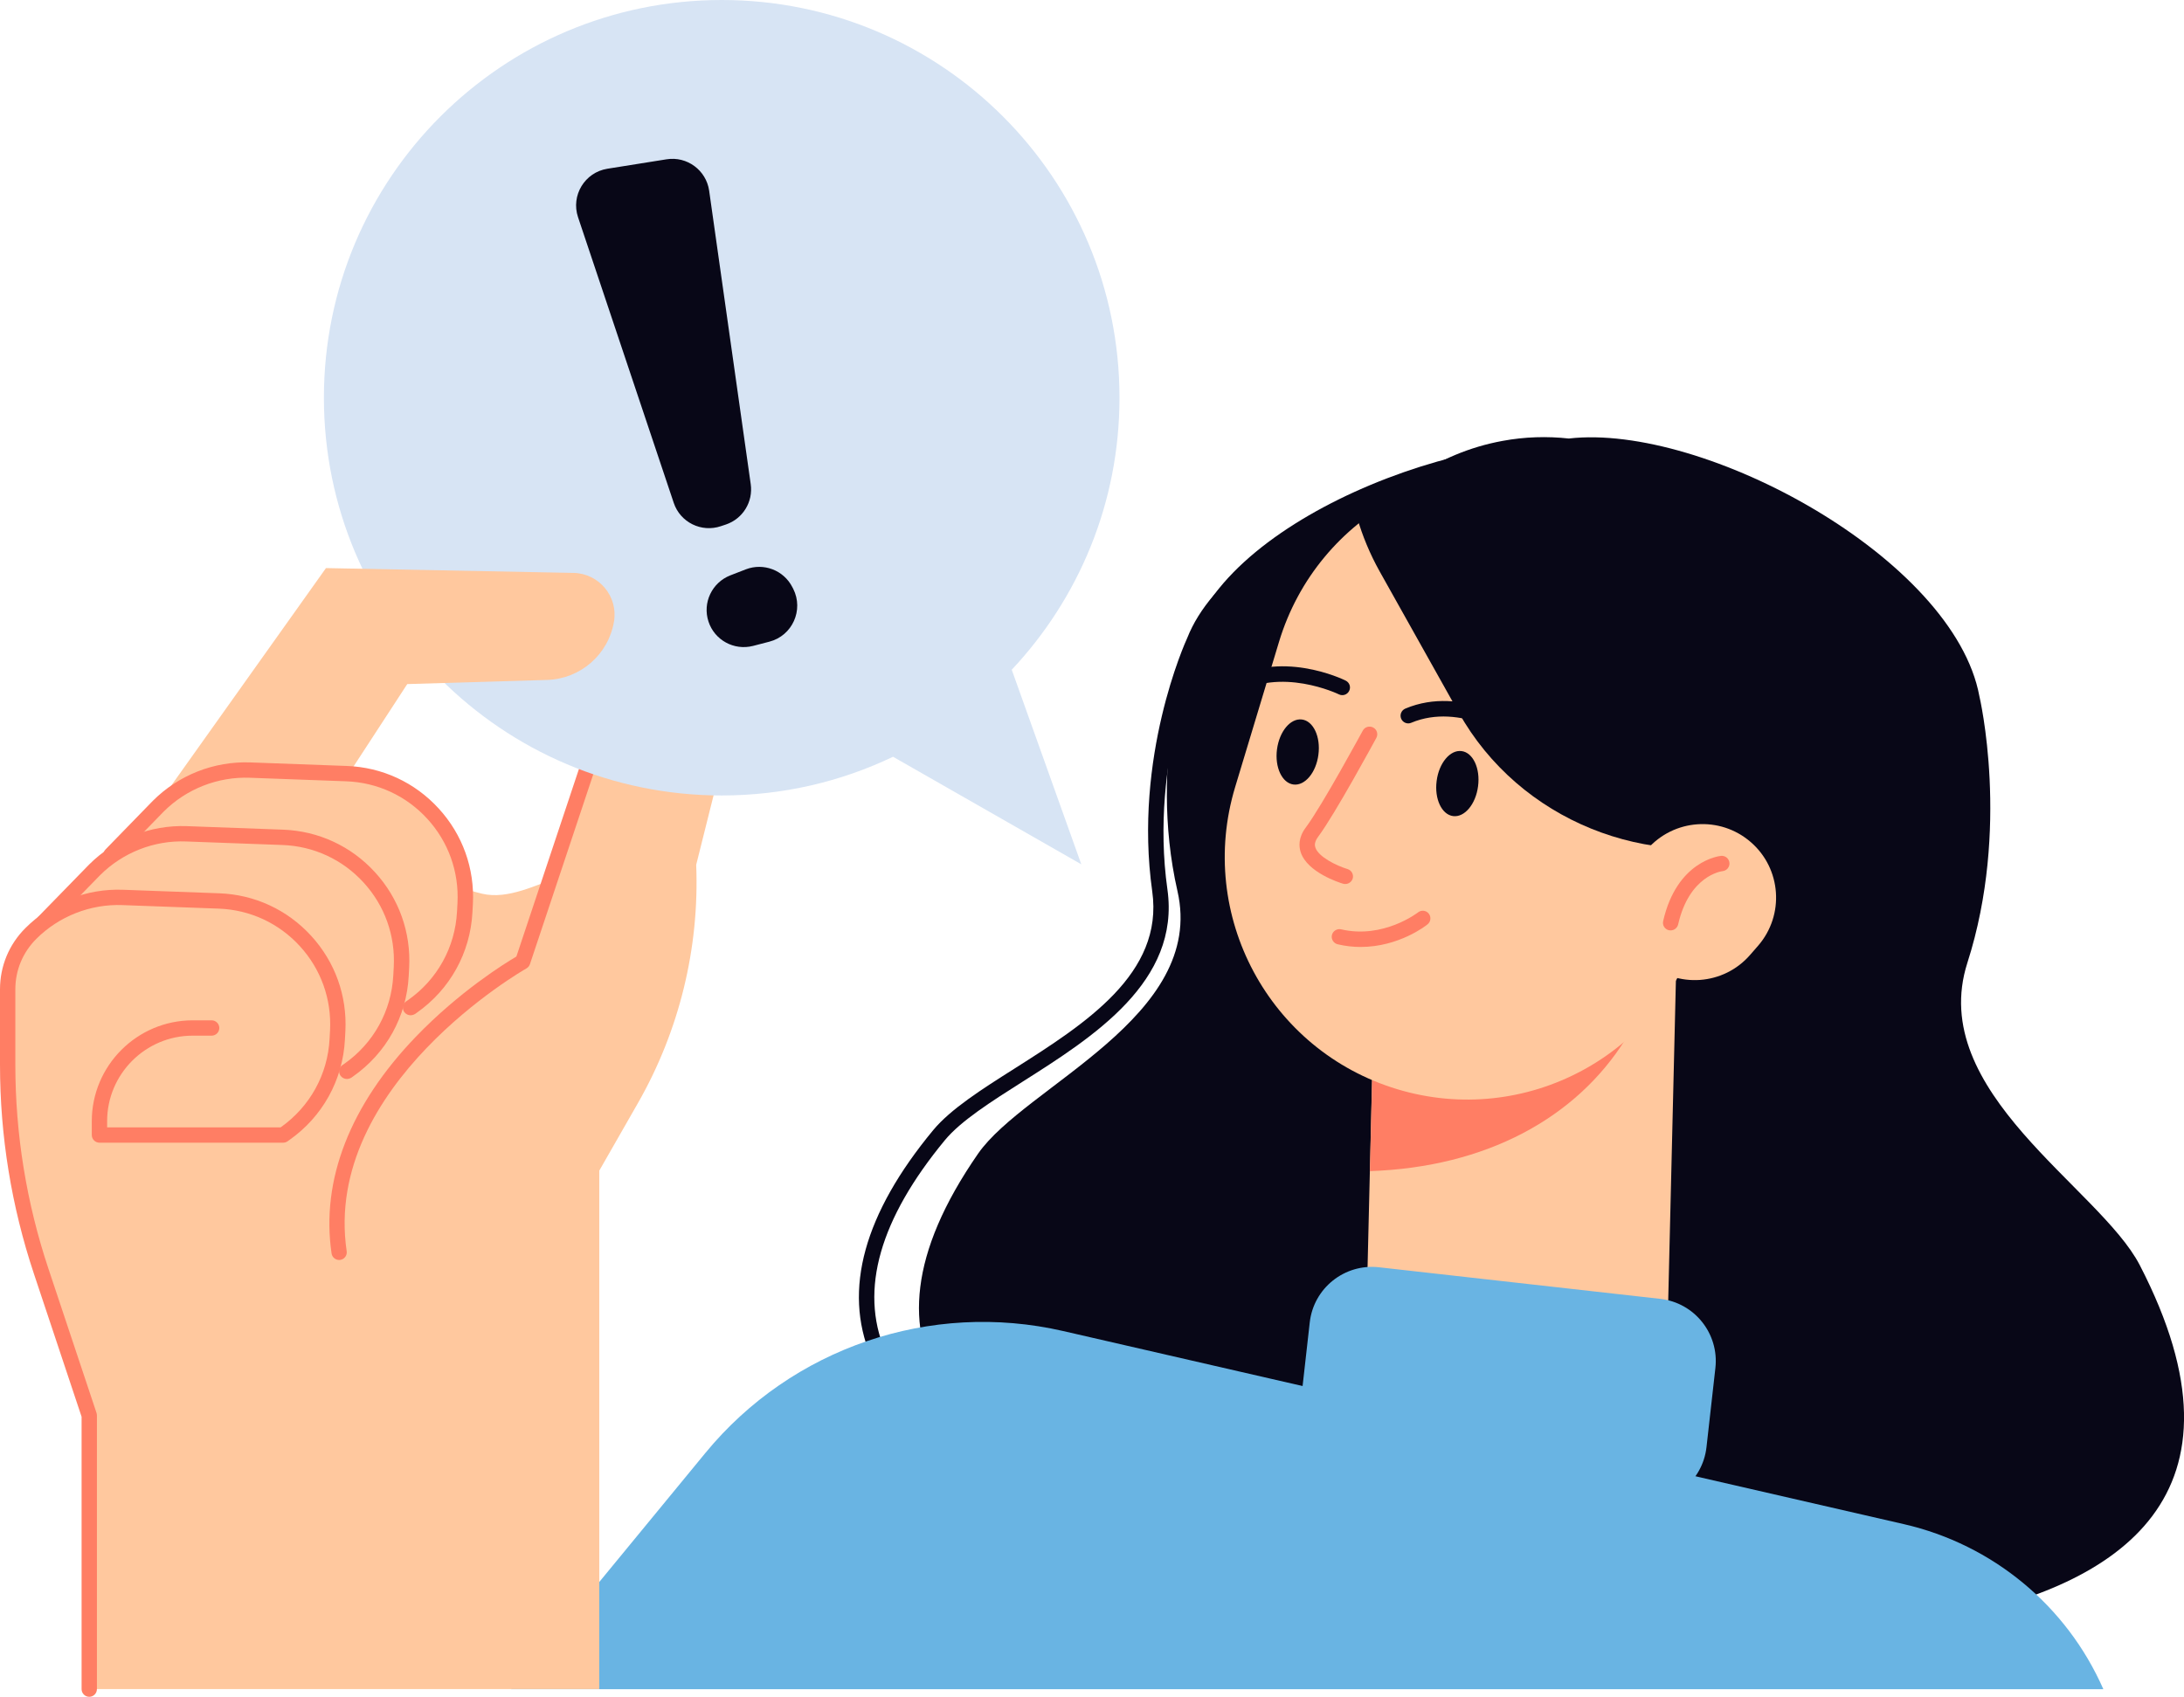 <svg xmlns="http://www.w3.org/2000/svg" xmlns:xlink="http://www.w3.org/1999/xlink" x="0px" y="0px" viewBox="0 0 284.81 221.33" style="enable-background:new 0 0 284.81 221.33;" xml:space="preserve"><style type="text/css">	.st0{fill:#FF7E64;}	.st1{fill:#FFC89E;}	.st2{fill:#69B4E3;}	.st3{fill:#080717;}	.st4{fill:#FFFFFF;}	.st5{fill:#D7E4F4;}	.st6{fill:none;stroke:#000000;stroke-width:2;stroke-linecap:round;stroke-linejoin:round;stroke-miterlimit:10;}	.st7{fill:#99CDE0;}	.st8{fill:none;stroke:#080717;stroke-width:2;stroke-linecap:round;stroke-linejoin:round;stroke-miterlimit:10;}	.st9{fill:none;stroke:#FF7E64;stroke-width:2;stroke-linecap:round;stroke-linejoin:round;stroke-miterlimit:10;}	.st10{fill:#070A17;}	.st11{fill:none;stroke:#FF7E64;stroke-width:2;stroke-miterlimit:10;}</style><g id="Layer_2"></g><g id="_x3C_Layer_x3E_">	<g>		<g>			<path class="st3" d="M186.02,207.73c-0.03,0-0.06,0-0.09,0c-2.52-0.23-61.94-5.82-72.38-30.83c-3.61-8.66-0.88-18.58,8.14-29.48    c2.28-2.75,6.33-5.33,10.63-8.05c9.12-5.79,19.46-12.35,17.94-23.1c-2.47-17.52,4.29-32.46,4.58-33.09    c3-7.56,12.38-14.39,25.71-18.67c12.4-3.99,25.29-4.77,33.65-2.04c0.53,0.17,0.81,0.74,0.64,1.26c-0.17,0.53-0.74,0.81-1.26,0.64    c-7.86-2.56-20.59-1.76-32.42,2.05c-12.58,4.04-21.73,10.61-24.49,17.56c-0.09,0.2-6.82,15.1-4.43,32.03    c1.7,12.03-9.7,19.26-18.85,25.06c-4.16,2.64-8.08,5.13-10.16,7.64c-8.5,10.29-11.14,19.52-7.83,27.44    c9.97,23.9,70.1,29.55,70.71,29.61c0.55,0.05,0.96,0.54,0.91,1.08C186.97,207.34,186.54,207.73,186.02,207.73z"></path>		</g>		<path class="st3" d="M153.55,116.23c-3.92-17.16,1.73-32.8,1.73-32.8c4.96-16.43,38.93-29.08,56.23-25.02   c2.83,0.06,5.69,0.48,8.53,1.34c16.71,5.05,26.17,22.69,21.12,39.4l-2.8,9.27c-0.69,5.28-1.57,9.92-2.08,13.18   c-2.36,14.99,11.19,18.54,15.39,27.92c4.2,9.39-4.19,13.89-6.5,25.11c-2.03,9.86,6.13,12.34,8.68,24.37   c-5.8,4.96-12.17,9.19-18.96,12.61c-17.07-1.39-39.06-8.03-39.06-8.03s-104.75-0.49-68.28-53.1   C133.69,141.64,157.31,132.66,153.55,116.23z"></path>		<path class="st3" d="M256.56,125.59c5.64-17.57,1.57-34.76,1.57-34.76c-3.3-17.95-35.9-35.66-53.55-33.63   c-2.82-0.31-5.73-0.23-8.64,0.31c-17.17,3.15-28.38,20.51-25.02,38.76l1.86,10.12c0.16,5.65,0.56,10.65,0.75,14.15   c0.85,16.09-13.02,18.07-18.15,27.42c-5.13,9.34,2.79,15.17,3.96,27.28c1.03,10.65-7.35,12.2-11.11,24.54   c5.29,5.97,11.22,11.25,17.64,15.73c17.16,0.75,39.75-3.4,39.75-3.4s104.5,13.03,73.42-47.09   C273.82,154.92,251.17,142.41,256.56,125.59z"></path>					<rect x="178.68" y="125.83" transform="matrix(-1 -0.024 0.024 -1 392.991 308.816)" class="st1" width="39.29" height="52.51"></rect>		<path class="st0" d="M178.65,152.76l0.65-27.38l24.95,0.59l7.75,9.55C205.54,145.86,193.78,152.24,178.65,152.76z"></path>		<path class="st1" d="M182.2,142.07L182.2,142.07c16.71,5.05,34.35-4.41,39.4-21.13l5.72-18.94c5.05-16.71-4.41-34.35-21.13-39.4   l0,0c-16.71-5.05-34.35,4.41-39.4,21.13l-5.72,18.94C156.03,119.38,165.49,137.02,182.2,142.07z"></path>		<path class="st3" d="M208.92,61.36L208.92,61.36c18.13,5.47,28.55,24.08,23.27,41.56l-1.97,6.52   c-15.18,4.24-32.07-2.34-40.01-16.53l-10.3-18.39c-1.27-2.28-2.24-4.63-2.93-7.01C185.46,60.57,197.36,57.87,208.92,61.36z"></path>		<path class="st1" d="M214.73,125.5L214.73,125.5c4,3.47,10.06,3.04,13.52-0.97l1.02-1.17c3.47-4,3.04-10.06-0.96-13.52l0,0   c-4-3.47-10.06-3.04-13.52,0.96l-1.02,1.17C210.29,115.98,210.72,122.03,214.73,125.5z"></path>		<path class="st3" d="M166.53,97.74c-0.31,2.34,0.66,4.4,2.15,4.59c1.49,0.19,2.95-1.55,3.25-3.89c0.31-2.34-0.66-4.4-2.15-4.59   C168.29,93.66,166.84,95.4,166.53,97.74z"></path>		<g>			<path class="st3" d="M160.5,90.77c-0.33,0-0.66-0.17-0.85-0.47c-0.29-0.47-0.16-1.08,0.31-1.38c6.87-4.34,15.18-0.32,15.53-0.14    c0.5,0.25,0.7,0.84,0.45,1.34c-0.24,0.49-0.84,0.7-1.34,0.45c-0.08-0.04-7.67-3.69-13.58,0.04    C160.86,90.72,160.68,90.77,160.5,90.77z"></path>		</g>		<path class="st3" d="M187.35,101.86c-0.31,2.34,0.66,4.4,2.15,4.59c1.49,0.19,2.95-1.55,3.25-3.89c0.31-2.34-0.66-4.4-2.15-4.59   C189.11,97.78,187.65,99.52,187.35,101.86z"></path>		<g>			<path class="st3" d="M198.01,96.67c-0.2,0-0.41-0.06-0.58-0.19c-0.07-0.05-6.95-4.91-13.4-2.2c-0.5,0.22-1.1-0.03-1.31-0.54    c-0.21-0.51,0.03-1.09,0.54-1.31c7.48-3.15,15.02,2.19,15.34,2.42c0.45,0.32,0.55,0.95,0.23,1.39    C198.62,96.53,198.32,96.67,198.01,96.67z"></path>		</g>		<g>			<path class="st0" d="M175.43,115.31c-0.1,0-0.19-0.01-0.29-0.04c-0.47-0.14-4.66-1.47-5.52-4.11c-0.24-0.74-0.33-1.9,0.67-3.23    c2.13-2.84,7.37-12.54,7.43-12.63c0.26-0.49,0.87-0.66,1.36-0.4c0.49,0.26,0.67,0.87,0.4,1.36c-0.22,0.4-5.37,9.92-7.58,12.88    c-0.51,0.69-0.46,1.13-0.37,1.4c0.41,1.25,2.79,2.39,4.2,2.82c0.53,0.16,0.83,0.72,0.67,1.25    C176.26,115.03,175.86,115.31,175.43,115.31z"></path>		</g>		<g>			<path class="st0" d="M177.44,123.52c-0.95,0-1.96-0.1-3-0.35c-0.54-0.13-0.87-0.67-0.75-1.2c0.13-0.54,0.67-0.87,1.2-0.75    c5.5,1.29,9.98-2.17,10.03-2.21c0.43-0.34,1.06-0.27,1.4,0.16c0.34,0.43,0.27,1.06-0.16,1.4    C185.99,120.73,182.41,123.52,177.44,123.52z"></path>		</g>		<g>			<path class="st0" d="M217.86,121.36c-0.07,0-0.15-0.01-0.22-0.02c-0.54-0.12-0.88-0.66-0.75-1.2c1.78-7.83,7.3-8.48,7.54-8.5    c0.58-0.05,1.04,0.35,1.1,0.89c0.06,0.55-0.34,1.04-0.89,1.1c-0.2,0.02-4.36,0.61-5.8,6.96    C218.73,121.04,218.32,121.36,217.86,121.36z"></path>		</g>		<g>			<path class="st2" d="M213.52,195.96l-36.68-4.12c-4.48-0.5-7.7-4.54-7.2-9.02l1.16-10.32c0.5-4.48,4.54-7.7,9.02-7.2l36.68,4.12    c4.48,0.5,7.7,4.54,7.2,9.02l-1.16,10.32C222.04,193.24,218,196.46,213.52,195.96z"></path>			<path class="st2" d="M274.29,220.33L274.29,220.33c-4.78-10.88-14.42-18.86-26-21.52l-109.64-25.19    c-17.31-3.98-35.38,2.18-46.66,15.9l-25.34,30.82H274.29z"></path>		</g>		<path class="st1" d="M11.64,220.33c0,0-0.22-105.08,31.7-113.51c0,0,10.44,7.57,19.51,9.75c6.9,1.66,15.08-8.42,12.86,3.99   c-10.37,58.08,2.44,99.76,2.44,99.76H11.64z"></path>		<path class="st1" d="M44.23,163.35c-3.33-22.61,23.94-37.91,23.94-37.91L78.5,94.46c2.09-6.28,8.46-10.08,14.98-8.95l0,0   c2.14,0.37,3.51,2.48,2.99,4.59l-5.68,22.7l0,0c0.43,10.87-2.2,21.63-7.59,31.07l-5.05,8.83v67.62L44.23,163.35z"></path>		<g>			<path class="st0" d="M44.23,164.35c-0.49,0-0.92-0.36-0.99-0.85c-1.41-9.56,2.4-19.34,10.99-28.27    c5.7-5.92,11.63-9.59,13.11-10.46l10.21-30.62c0.17-0.52,0.74-0.81,1.26-0.63c0.52,0.17,0.81,0.74,0.63,1.26l-10.33,30.98    c-0.08,0.24-0.24,0.43-0.46,0.56c-0.27,0.15-26.63,15.23-23.44,36.89c0.08,0.55-0.3,1.05-0.84,1.13    C44.33,164.35,44.28,164.35,44.23,164.35z"></path>		</g>		<path class="st5" d="M131.94,87.36c8.71-9.28,14.05-21.75,14.05-35.48C145.99,23.23,122.77,0,94.12,0   C65.47,0,42.24,23.23,42.24,51.88c0,28.65,23.23,51.88,51.88,51.88c8,0,15.57-1.81,22.34-5.05l24.55,14.03L131.94,87.36z"></path>		<path class="st1" d="M18.29,108.15L42.51,74.1l32.29,0.63c3.32,0.07,5.82,3.07,5.27,6.34l0,0c-0.72,4.3-4.38,7.49-8.73,7.62   l-18.23,0.54l-11.35,17.41L18.29,108.15z"></path>		<g>			<path class="st1" d="M53.54,131.43l0.22-0.15c4.06-2.84,6.59-7.4,6.85-12.35l0.06-1.1c0.47-8.98-6.5-16.61-15.48-16.94    l-12.55-0.47c-4.47-0.17-8.82,1.54-11.98,4.71l-6.17,6.34L53.54,131.43z"></path>			<path class="st0" d="M53.54,132.43c-0.31,0-0.62-0.15-0.82-0.42c-0.32-0.45-0.21-1.08,0.24-1.39l0.22-0.15    c3.84-2.68,6.18-6.91,6.42-11.58l0.06-1.1c0.21-4.07-1.18-7.97-3.93-10.98c-2.75-3.01-6.51-4.75-10.59-4.9l-12.55-0.46    c-4.17-0.16-8.28,1.45-11.24,4.41l-6.16,6.33c-0.39,0.4-1.02,0.4-1.41,0.02c-0.4-0.39-0.4-1.02-0.02-1.41l6.17-6.34    c3.36-3.36,7.98-5.19,12.74-5.01l12.55,0.46c4.62,0.17,8.87,2.14,11.99,5.55c3.12,3.41,4.7,7.83,4.46,12.44l-0.06,1.1    c-0.28,5.29-2.93,10.07-7.27,13.11l-0.21,0.15C53.94,132.37,53.74,132.43,53.54,132.43z"></path>		</g>		<g>			<path class="st1" d="M45.23,139.74l0.22-0.15c4.06-2.84,6.59-7.4,6.85-12.35l0.06-1.1c0.47-8.98-6.5-16.61-15.48-16.94    l-12.55-0.46c-4.47-0.17-8.82,1.54-11.98,4.71l-6.67,6.84L45.23,139.74z"></path>			<path class="st0" d="M45.23,140.74c-0.31,0-0.62-0.15-0.82-0.42c-0.32-0.45-0.21-1.08,0.24-1.39l0.22-0.15    c3.84-2.68,6.18-6.91,6.42-11.58l0.06-1.1c0.21-4.07-1.18-7.97-3.93-10.98c-2.75-3.01-6.51-4.75-10.59-4.9l-12.55-0.46    c-4.19-0.17-8.28,1.45-11.24,4.41l-6.66,6.83c-0.39,0.4-1.02,0.4-1.41,0.02c-0.4-0.39-0.4-1.02-0.02-1.41l6.67-6.84    c3.36-3.36,8.02-5.18,12.74-5.01l12.55,0.46c4.62,0.17,8.87,2.14,11.99,5.55c3.12,3.41,4.7,7.83,4.46,12.44l-0.06,1.1    c-0.28,5.29-2.93,10.07-7.27,13.11l-0.21,0.15C45.63,140.68,45.43,140.74,45.23,140.74z"></path>		</g>		<g>			<path class="st1" d="M27.6,134.09h-2.47c-6.72,0-12.16,5.45-12.16,12.16v1.8h23.94l0.22-0.15c4.06-2.84,6.59-7.4,6.85-12.35    l0.06-1.1c0.47-8.98-6.5-16.61-15.48-16.94L16,117.06c-4.47-0.17-8.82,1.54-11.98,4.71l0,0C2.09,123.69,1,126.31,1,129.04v9.84    c0,9.16,1.48,18.25,4.37,26.94l6.27,18.81v35.69L27.6,134.09z"></path>			<path class="st0" d="M11.64,221.33c-0.55,0-1-0.45-1-1V184.8l-6.22-18.66C1.49,157.34,0,148.17,0,138.89v-9.84    c0-3.02,1.17-5.85,3.31-7.99c3.35-3.35,7.99-5.18,12.73-5l12.55,0.46c4.62,0.17,8.87,2.14,11.99,5.55    c3.12,3.41,4.7,7.83,4.46,12.44l-0.06,1.1c-0.28,5.29-2.93,10.07-7.27,13.11l-0.21,0.15c-0.17,0.12-0.37,0.18-0.58,0.18H12.97    c-0.55,0-1-0.45-1-1v-1.8c0-7.26,5.91-13.16,13.16-13.16h2.47c0.55,0,1,0.45,1,1c0,0.55-0.45,1-1,1h-2.47    c-6.16,0-11.16,5.01-11.16,11.16v0.8H36.6c3.81-2.69,6.14-6.89,6.38-11.55l0.06-1.1c0.21-4.07-1.18-7.97-3.93-10.98    c-2.75-3.01-6.51-4.75-10.59-4.9l-12.55-0.46c-4.16-0.16-8.28,1.45-11.24,4.41C2.97,124.23,2,126.56,2,129.04v9.84    c0,9.06,1.45,18.02,4.32,26.62l6.27,18.81c0.03,0.1,0.05,0.21,0.05,0.32v35.69C12.64,220.88,12.19,221.33,11.64,221.33z"></path>		</g>		<path class="st3" d="M94.68,68.41l-0.66,0.22c-2.54,0.87-5.31-0.49-6.16-3.04L75.38,28.33c-0.95-2.84,0.88-5.85,3.83-6.32   l7.71-1.23c2.67-0.43,5.18,1.42,5.56,4.1l5.42,38.27C98.23,65.45,96.88,67.66,94.68,68.41z"></path>		<path class="st3" d="M100.33,83.7l-2.12,0.55c-2.48,0.64-5.03-0.75-5.82-3.18l0,0c-0.8-2.44,0.45-5.08,2.85-6.02l2.01-0.78   c2.32-0.9,4.95,0.1,6.08,2.32l0.12,0.23C104.83,79.58,103.33,82.92,100.33,83.7z"></path>	</g></g></svg>